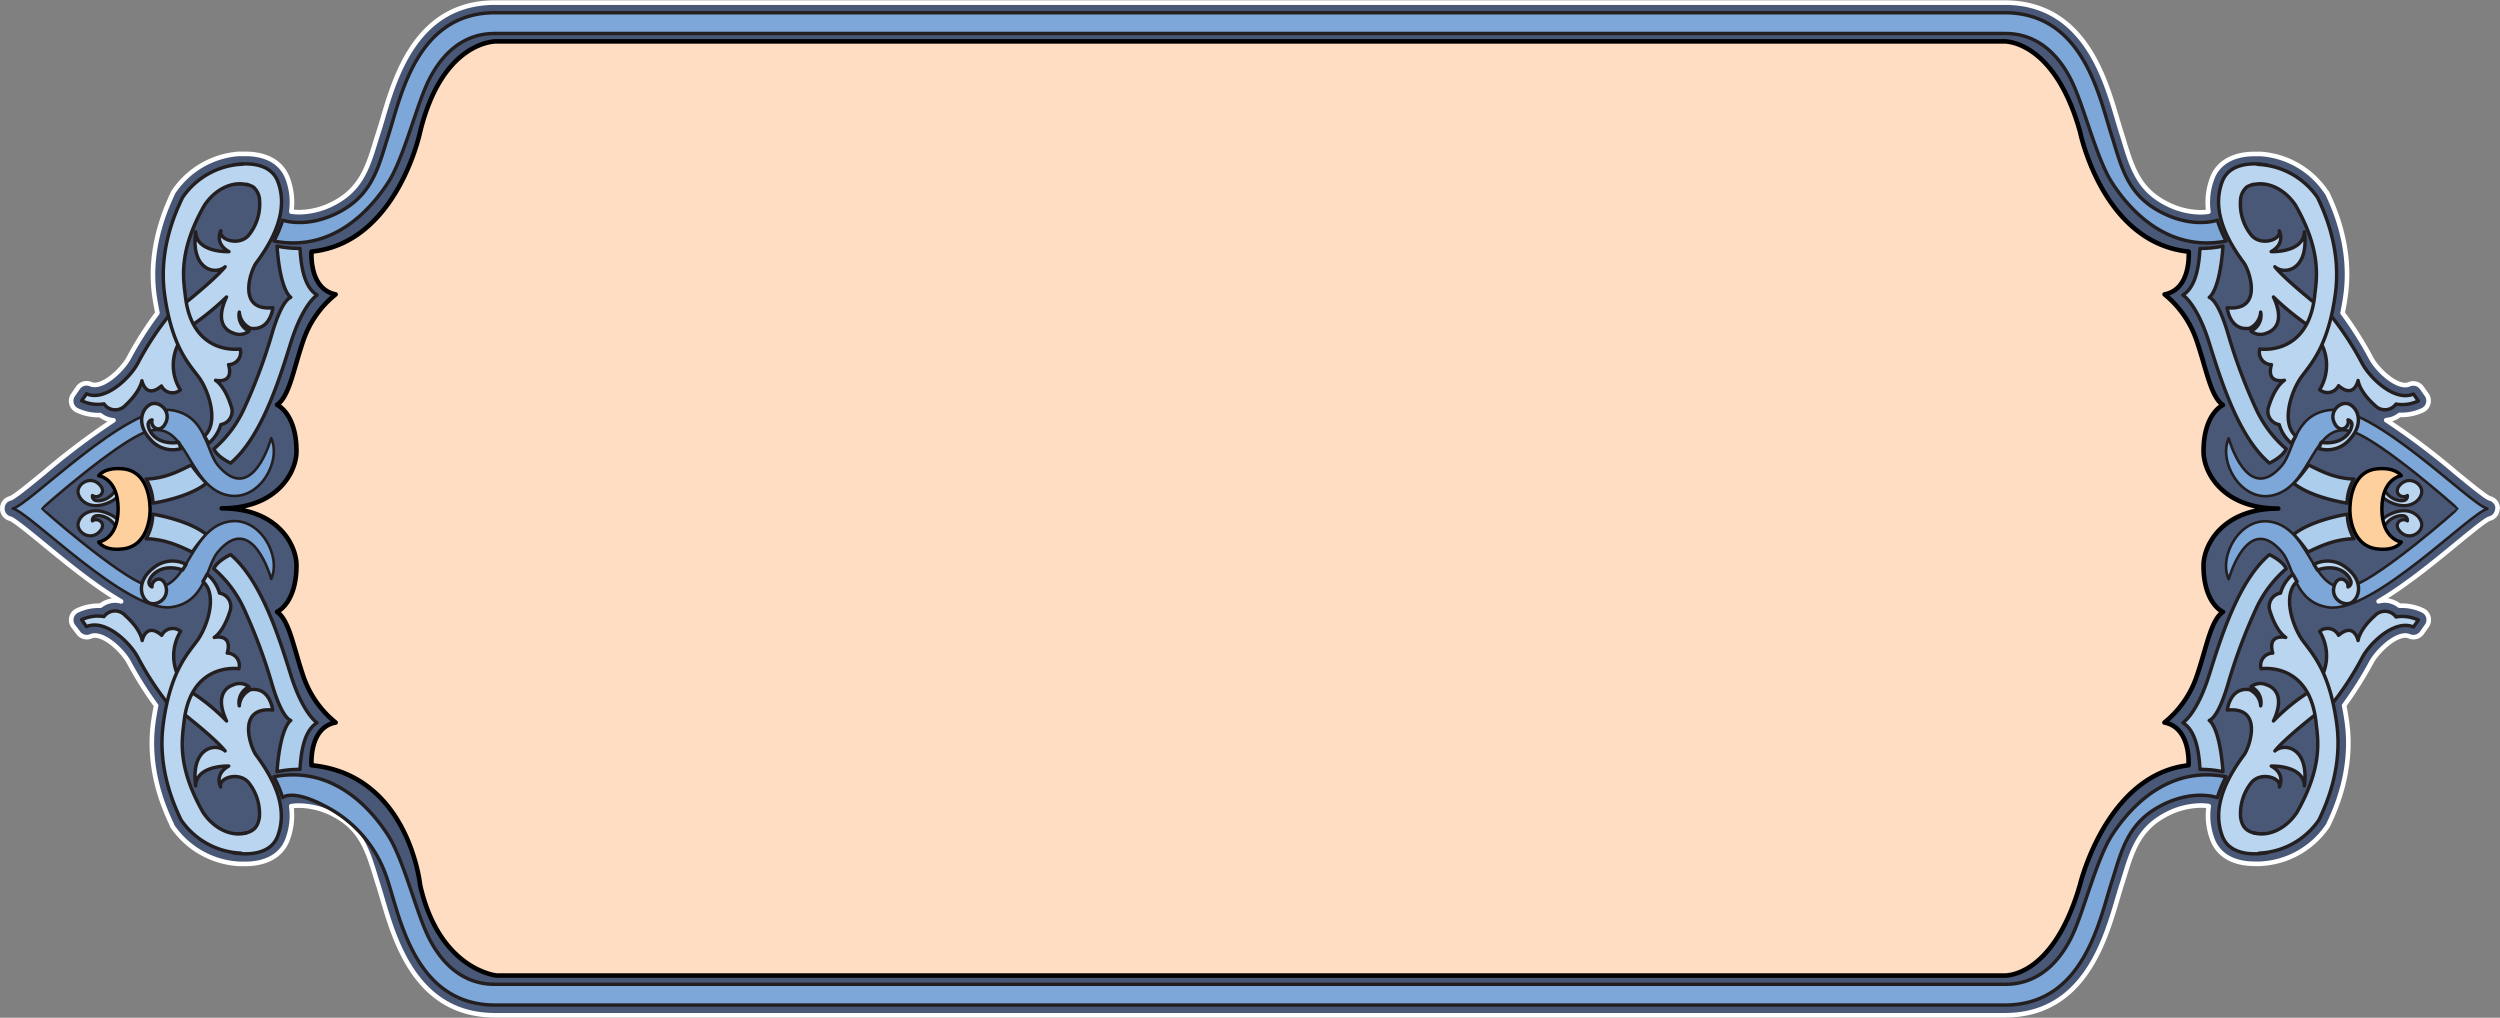 <?xml version="1.0" encoding="UTF-8"?> <svg xmlns="http://www.w3.org/2000/svg" id="Layer_1" data-name="Layer 1" viewBox="0 0 479.3 195.12"><rect x="0" y="0" width="479.3" height="195.12" fill="#808080" stroke="none"/> <defs> <style> .cls-1 { fill: #4a5878; stroke: #fff; } .cls-1, .cls-2, .cls-3, .cls-4, .cls-5, .cls-6, .cls-7, .cls-8 { stroke-linecap: round; stroke-linejoin: round; } .cls-1, .cls-8 { stroke-width: 0.88px; } .cls-2 { fill: #adcdec; } .cls-2, .cls-3, .cls-4, .cls-5, .cls-7 { stroke: #231f20; } .cls-2, .cls-4, .cls-6, .cls-7 { stroke-width: 0.66px; } .cls-3, .cls-7 { fill: #7da7d9; } .cls-3 { stroke-width: 0.5px; } .cls-4, .cls-5 { fill: #bad5f0; } .cls-5 { stroke-width: 0.62px; } .cls-6 { fill: #fed09e; } .cls-6, .cls-8 { stroke: #000; } .cls-8 { fill: #feddc2; } </style> </defs> <title>картуш_библиотека</title> <path class="cls-1" d="M478.86,97.42a2,2,0,0,0-1.56-1.88c-0.85-.34-3.77-2.74-6.35-4.85a137.06,137.06,0,0,0-13.46-10.14,4.66,4.66,0,0,0,2.55-1h0.48a9.55,9.55,0,0,0,4-.93,2,2,0,0,0,.73-2.93l-0.94-1.33a2,2,0,0,0-2.43-.68,1.84,1.84,0,0,1-.74.15c-2.27,0-5.43-3.08-6.53-5.12A69.11,69.11,0,0,0,449.12,60c0.22-1.06.42-2.2,0.59-3.45,1.27-9.34-2.36-17.05-3.56-19.59L446,36.8a16.54,16.54,0,0,0-12.54-7.28l-0.45,0h-0.1l-0.67,0c-4.09,0-7,1.66-8.12,4.66a12.93,12.93,0,0,0-.72,6.41,10.34,10.34,0,0,1-1.55.11,14.51,14.51,0,0,1-6.71-1.78c-5.46-2.86-6.56-7.44-8.26-12.94-0.29-.88-0.59-1.9-0.92-3-2.46-8.37-6.57-22.39-21.52-22.48H94.81c-14.94.08-19.05,14.1-21.51,22.48C73,24,72.67,25.05,72.36,26c-1.69,5.46-2.79,10-8.25,12.9a14.51,14.51,0,0,1-6.71,1.78,10.33,10.33,0,0,1-1.55-.11,12.91,12.91,0,0,0-.72-6.41c-1.15-3-4-4.66-8.12-4.66l-0.67,0h-0.1l-0.46,0A16.54,16.54,0,0,0,33.26,36.8a2,2,0,0,0-.11.21C32,39.55,28.32,47.26,29.59,56.6,29.76,57.84,30,59,30.18,60a67.49,67.49,0,0,0-5.52,8.68c-1.1,2-4.26,5.12-6.53,5.12a1.84,1.84,0,0,1-.74-0.15,2,2,0,0,0-2.43.68L14,75.72a2,2,0,0,0,.73,2.93,9.55,9.55,0,0,0,4,.93h0.48a4.65,4.65,0,0,0,2.55,1A137,137,0,0,0,8.35,90.69C5.77,92.81,2.86,95.2,2,95.54A2,2,0,0,0,.46,97.21a2,2,0,0,0,0,.29,2.1,2.1,0,0,0,0,.29A2,2,0,0,0,2,99.45c0.85,0.34,3.77,2.74,6.35,4.85,4.42,3.63,9.84,8.07,14.87,11a4.28,4.28,0,0,0-1.16-.17,4.58,4.58,0,0,0-2.81,1H18.78a9.55,9.55,0,0,0-4,.93A2,2,0,0,0,14,120L15,121.31a2,2,0,0,0,2.43.68,1.84,1.84,0,0,1,.74-0.15c2.27,0,5.43,3.08,6.53,5.12a69.88,69.88,0,0,0,5.23,8.31c-0.2,1-.39,2.08-0.55,3.24-1.28,9.34,2.36,17.05,3.56,19.59L33,158.32a16.54,16.54,0,0,0,13.08,7.31h0.13l0.79,0c4.09,0,7-1.66,8.12-4.66a12.93,12.93,0,0,0,.72-6.41,10.31,10.31,0,0,1,1.54-.11,14.51,14.51,0,0,1,6.71,1.78c5.46,2.86,6.56,7.44,8.26,12.94,0.29,0.88.59,1.9,0.92,3,2.46,8.38,6.57,22.39,21.52,22.48H384.49c14.94-.08,19.05-14.1,21.51-22.48,0.33-1.12.63-2.14,0.94-3.06,1.69-5.46,2.79-10,8.25-12.9a14.51,14.51,0,0,1,6.71-1.78,10.35,10.35,0,0,1,1.55.11,12.9,12.9,0,0,0,.72,6.41c1.15,3,4,4.66,8.12,4.66l0.79,0h0.13a16.54,16.54,0,0,0,13.08-7.31,2,2,0,0,0,.11-0.21c1.2-2.54,4.83-10.25,3.56-19.59-0.16-1.16-.34-2.24-0.55-3.24a71.38,71.38,0,0,0,5.23-8.3c1.1-2,4.26-5.12,6.53-5.12a1.84,1.84,0,0,1,.74.15,2,2,0,0,0,2.43-.68l0.94-1.33a2,2,0,0,0-.73-2.93,9.55,9.55,0,0,0-4-.93H460a4.57,4.57,0,0,0-2.81-1,4.28,4.28,0,0,0-1.16.17c5-2.92,10.45-7.36,14.87-11,2.58-2.12,5.49-4.51,6.35-4.85a2,2,0,0,0,1.56-1.88S478.86,97.45,478.86,97.42Z"></path> <path class="cls-2" d="M423.57,65.79c2.35,7.55,5.72,18.1,11.52,23,0,0,2.48-1.12,3.22-2.71a22.57,22.57,0,0,1-5.65-7.4,103.88,103.88,0,0,1-5.43-14.43c-0.73-2.57-2.13-6.59-3.67-7.25,0,0,2-1.1,2.63-9.82a19.78,19.78,0,0,1-4.4.44c-0.14,1.54-.29,7.18-3.29,8.94C418.51,56.55,421.22,58.24,423.57,65.79Z"></path> <path class="cls-2" d="M439.72,92.64c3.45,2.82,10.26,3.82,10.26,3.82a9.43,9.43,0,0,1,1.31-4.62c-4-.09-6.94-1.9-8.7-2.69A28.4,28.4,0,0,1,439.72,92.64Z"></path> <path class="cls-2" d="M423.57,129.33c2.35-7.55,5.72-18.1,11.52-23,0,0,2.63,1.23,3.22,2.71a22.57,22.57,0,0,0-5.65,7.4,103.85,103.85,0,0,0-5.43,14.43c-0.73,2.57-2.13,6.6-3.67,7.26,0,0,2,1.1,2.63,9.82a19.79,19.79,0,0,0-4.4-.44c-0.14-1.54-.29-7.18-3.29-8.94C418.51,138.57,421.22,136.88,423.57,129.33Z"></path> <path class="cls-2" d="M439.72,102.48c3.45-2.82,10.3-3.9,10.3-3.9a10,10,0,0,0,1.28,4.7c-4,.09-7.09,1.77-8.86,2.57A28.93,28.93,0,0,0,439.72,102.48Z"></path> <path class="cls-3" d="M476.86,97.5c-3-.54-22-20.11-30.46-18.86-6.63,1-6.62,7.85-8.83,10.52-6.66,8-10.28-5.12-10.28-5.12-2,4.42,2.23,12,8.11,11,8.16-1.48,7.78-15.1,16-12.15,5.3,1.89,19.71,14.44,19.74,14.65h0c0,0.21-14.45,12.76-19.74,14.65-8.26,2.95-7.88-10.67-16-12.15-5.88-1.07-10.14,6.54-8.11,11,0,0,3.62-13.16,10.28-5.12,2.21,2.67,2.2,9.53,8.83,10.52,8.46,1.26,27.43-18.32,30.46-18.86h0Z"></path> <path class="cls-4" d="M441.79,44.46c0.95,7.21-3.71,8.37-5.65,6.69,2,2.49,8.42,7.56,8.42,7.56a14.28,14.28,0,0,1-1.34,4.14,50.74,50.74,0,0,1-7.35-5.91c1.95,4.17.69,6.25-1.33,6.93a2.92,2.92,0,0,1-3-.39,3.3,3.3,0,0,0,1.88-3.64,3.71,3.71,0,0,1-2.15,3.1C427.45,63.48,427,59,427,59c6.94,0.67,4.31-7,3.23-8.56-4.38-5.86-5.93-11-4.18-15.63s8.55-3.17,8.55-3.17a5.17,5.17,0,0,1-.55,3.6,5.21,5.21,0,0,0-3.28.6,3.57,3.57,0,0,0-1.22,2.6,9.51,9.51,0,0,0,1.89,6.4c1.74,2.51,6,1.21,5.54-.6,0,0,1.3,2.42-1.55,4C435.41,48.25,441.62,48.51,441.79,44.46Z"></path> <path class="cls-5" d="M456.3,91.6l-1.19-.07a5.28,5.28,0,0,0,3.15,4.75c3.3,1.59,5.62,0,6-1.69s-2.14-3.43-3.92-1.82,0.1,3,1.2,2.22a0.86,0.86,0,0,1-.84,1C459.75,96.12,457,95.53,456.3,91.6Z"></path> <path class="cls-5" d="M456.3,103.26l-1.19.07a5.28,5.28,0,0,1,3.15-4.75c3.3-1.59,5.62,0,6,1.69s-2.14,3.43-3.92,1.82,0.1-3,1.2-2.22a0.86,0.86,0,0,0-.84-1C459.75,98.74,457,99.33,456.3,103.26Z"></path> <path class="cls-4" d="M441.79,150.66c0.95-7.21-3.71-8.37-5.65-6.69,2-2.49,8.06-7.19,8.06-7.19a17.52,17.52,0,0,0-1.71-4,37.56,37.56,0,0,0-6.62,5.44c1.95-4.17.69-6.25-1.33-6.93a2.92,2.92,0,0,0-3,.39,3.29,3.29,0,0,1,1.88,3.64,3.71,3.71,0,0,0-2.15-3.1c-3.77-.54-4.25,3.91-4.25,3.91,6.94-.67,4.31,7,3.23,8.56-4.38,5.86-5.93,11-4.18,15.62s8.55,3.17,8.55,3.17a5.16,5.16,0,0,0-.52-3.58c-3.38,0-4.26-1.34-4.53-3.23a9.52,9.52,0,0,1,1.89-6.4c1.74-2.51,6-1.21,5.54.6,0,0,1.3-2.42-1.55-4C435.41,146.87,441.62,146.61,441.79,150.66Z"></path> <path class="cls-4" d="M444.3,109.28l-0.67-1.08a5.63,5.63,0,0,1,6.06.54c3.17,2.29,2.9,5.25,1.48,6.54s-4.31-.27-3.7-2.76,2.83-1.41,2.69,0a0.91,0.91,0,0,0,.47-1.28C450.3,110.23,448.35,107.93,444.3,109.28Z"></path> <path class="cls-4" d="M445,84.82L444.59,86a5.63,5.63,0,0,0,5.84-1.7c2.67-2.86,1.83-5.71.19-6.7s-4.18,1.1-3.1,3.42,3.05,0.84,2.64-.52a0.91,0.91,0,0,1,.71,1.16C450.74,82.74,449.26,85.37,445,84.82Z"></path> <path class="cls-4" d="M455.35,77.75c-2.25-2-3.08-3.75-3.26-4.8,0,0-.72,3.6-3.74,1a2.36,2.36,0,0,1-3.63.76,9,9,0,0,0-.16-9.67c1.37-.55.84-4,2.1-4.81a57.21,57.21,0,0,1,6.22,9.45c1.55,2.88,6.28,7.4,9.83,5.86l0.94,1.33a7.3,7.3,0,0,1-4.29.6A2.61,2.61,0,0,1,455.35,77.75Z"></path> <path class="cls-4" d="M455.35,118c-2.25,2-3.08,3.75-3.26,4.8,0,0-.72-3.6-3.74-1a2.36,2.36,0,0,0-3.63-.76,9,9,0,0,1-.16,9.67c1.37,0.55.84,4,2.1,4.81a57.21,57.21,0,0,0,6.22-9.45c1.55-2.88,6.28-7.4,9.83-5.86l0.94-1.33a7.3,7.3,0,0,0-4.29-.6A2.61,2.61,0,0,0,455.35,118Z"></path> <path class="cls-6" d="M456.65,97.56c0,5.9,3.73,6.35,3.73,6.35s-1,1.79-4.68,1.32c-5.3-.67-5.2-7.45-5.17-7.67s-0.15-7.13,5.17-7.67c3.61-.37,4.68,1.32,4.68,1.32S456.66,91.66,456.65,97.56Z"></path> <path class="cls-4" d="M431.94,35.41c2.71-.69,6,0.73,8.15,3.92,5.18,9.06,4,14.41,3.67,17.47-1.32,11.53-10.51,10.11-10.51,10.11a2.36,2.36,0,0,0,2.23,3c-1.08,3.84,2.49,3,2.49,3-0.88.6-2.09,2.09-3,5a2.61,2.61,0,0,0,2,3.5A7.3,7.3,0,0,0,439.32,85l0.81-1.41c-2.9-2.56-.81-8.76,1.14-11.39s5.12-6,6.46-15.83c1.15-8.39-1.91-15.35-3.39-18.47h0a14.67,14.67,0,0,0-11.45-6.38"></path> <path class="cls-4" d="M432.19,159.71c2.71,0.69,6-.73,8.15-3.92,5.18-9.06,4-14.41,3.67-17.47-1.32-11.53-10.51-10.11-10.51-10.11a2.36,2.36,0,0,1,2.23-3c-1.08-3.84,2.49-3,2.49-3-0.88-.6-2.09-2.09-3-5a2.61,2.61,0,0,1,2-3.5,7.3,7.3,0,0,1,2.36-3.63l0.81,1.41c-2.9,2.56-.81,8.76,1.14,11.39s5.12,6,6.46,15.83c1.15,8.39-1.91,15.35-3.39,18.47h0a14.67,14.67,0,0,1-11.45,6.38"></path> <path class="cls-2" d="M55.73,65.79c-2.35,7.55-5.72,18.1-11.52,23,0,0-2.48-1.12-3.22-2.71a22.57,22.57,0,0,0,5.65-7.4,103.88,103.88,0,0,0,5.43-14.43c0.73-2.57,2.13-6.59,3.67-7.25,0,0-2-1.1-2.63-9.82a19.78,19.78,0,0,0,4.4.44c0.14,1.54.29,7.18,3.29,8.94C60.79,56.55,58.08,58.24,55.73,65.79Z"></path> <path class="cls-2" d="M39.59,92.64c-3.45,2.82-10.26,3.82-10.26,3.82A9.43,9.43,0,0,0,28,91.84c4-.09,6.94-1.9,8.7-2.69A28.4,28.4,0,0,0,39.59,92.64Z"></path> <path class="cls-2" d="M55.73,129.33c-2.35-7.55-5.72-18.1-11.52-23,0,0-2.63,1.23-3.22,2.71a22.57,22.57,0,0,1,5.65,7.4,103.85,103.85,0,0,1,5.43,14.43c0.73,2.57,2.13,6.6,3.67,7.26,0,0-2,1.1-2.63,9.82a19.79,19.79,0,0,1,4.4-.44c0.14-1.54.29-7.18,3.29-8.94C60.79,138.57,58.08,136.88,55.73,129.33Z"></path> <path class="cls-2" d="M39.59,102.48c-3.45-2.82-10.3-3.9-10.3-3.9a10,10,0,0,1-1.28,4.7c4,0.09,7.09,1.77,8.86,2.57A28.93,28.93,0,0,1,39.59,102.48Z"></path> <path class="cls-3" d="M2.44,97.5c3-.54,22-20.11,30.46-18.86,6.63,1,6.62,7.85,8.83,10.52C48.39,97.19,52,84,52,84c2,4.42-2.23,12-8.11,11-8.16-1.48-7.78-15.1-16-12.15C22.56,84.73,8.15,97.29,8.11,97.5h0c0,0.21,14.45,12.76,19.74,14.65,8.26,2.95,7.88-10.67,16-12.15C49.77,98.94,54,106.55,52,111c0,0-3.62-13.16-10.28-5.12-2.21,2.67-2.2,9.53-8.83,10.52C24.44,117.61,5.47,98,2.44,97.5h0Z"></path> <path class="cls-4" d="M37.51,44.46c-0.95,7.21,3.71,8.37,5.65,6.69-2,2.49-8.42,7.56-8.42,7.56a14.28,14.28,0,0,0,1.34,4.14,50.74,50.74,0,0,0,7.35-5.91c-1.95,4.17-.69,6.25,1.33,6.93a2.92,2.92,0,0,0,3-.39,3.3,3.3,0,0,1-1.88-3.64,3.71,3.71,0,0,0,2.15,3.1C51.85,63.48,52.32,59,52.32,59c-6.94.67-4.31-7-3.23-8.56,4.38-5.86,5.93-11,4.18-15.63s-8.55-3.17-8.55-3.17a5.17,5.17,0,0,0,.55,3.6,5.21,5.21,0,0,1,3.28.6,3.57,3.57,0,0,1,1.22,2.6,9.51,9.51,0,0,1-1.89,6.4c-1.74,2.51-6,1.21-5.54-.6,0,0-1.3,2.42,1.55,4C43.89,48.25,37.68,48.51,37.51,44.46Z"></path> <path class="cls-5" d="M23,91.6l1.19-.07A5.28,5.28,0,0,1,21,96.28c-3.3,1.59-5.62,0-6-1.69s2.14-3.43,3.92-1.82-0.1,3-1.2,2.22a0.86,0.86,0,0,0,.84,1C19.55,96.12,22.31,95.53,23,91.6Z"></path> <path class="cls-5" d="M23,103.26l1.19,0.07A5.28,5.28,0,0,0,21,98.58c-3.3-1.59-5.62,0-6,1.69s2.14,3.43,3.92,1.82-0.1-3-1.2-2.22a0.86,0.86,0,0,1,.84-1C19.55,98.74,22.31,99.33,23,103.26Z"></path> <path class="cls-4" d="M37.51,150.66c-0.95-7.21,3.71-8.37,5.65-6.69-2-2.49-8.06-7.19-8.06-7.19a17.52,17.52,0,0,1,1.71-4,37.56,37.56,0,0,1,6.62,5.44c-1.95-4.17-.69-6.25,1.33-6.93a2.92,2.92,0,0,1,3,.39,3.29,3.29,0,0,0-1.88,3.64,3.71,3.71,0,0,1,2.15-3.1c3.77-.54,4.25,3.91,4.25,3.91-6.94-.67-4.31,7-3.23,8.56,4.38,5.86,5.93,11,4.18,15.62s-8.55,3.17-8.55,3.17a5.16,5.16,0,0,1,.52-3.58c3.38,0,4.26-1.34,4.53-3.23a9.52,9.52,0,0,0-1.89-6.4c-1.74-2.51-6-1.21-5.54.6,0,0-1.3-2.42,1.55-4C43.89,146.87,37.68,146.61,37.51,150.66Z"></path> <path class="cls-4" d="M35,109.28l0.67-1.08a5.63,5.63,0,0,0-6.06.54c-3.17,2.29-2.9,5.25-1.48,6.54s4.31-.27,3.7-2.76-2.83-1.41-2.69,0a0.91,0.91,0,0,1-.47-1.28C29,110.23,31,107.93,35,109.28Z"></path> <path class="cls-4" d="M34.26,84.82L34.72,86a5.63,5.63,0,0,1-5.84-1.7c-2.67-2.86-1.83-5.71-.19-6.7s4.18,1.1,3.1,3.42-3.05.84-2.64-.52a0.91,0.91,0,0,0-.71,1.16C28.56,82.74,30,85.37,34.26,84.82Z"></path> <path class="cls-4" d="M24,77.75C26.2,75.73,27,74,27.21,73c0,0,.72,3.6,3.74,1a2.36,2.36,0,0,0,3.63.76A9,9,0,0,1,34.74,65c-1.37-.55-0.84-4-2.1-4.81a57.21,57.21,0,0,0-6.22,9.45c-1.55,2.88-6.28,7.4-9.83,5.86l-0.94,1.33a7.3,7.3,0,0,0,4.29.6A2.61,2.61,0,0,0,24,77.75Z"></path> <path class="cls-4" d="M24,118c2.25,2,3.08,3.75,3.26,4.8,0,0,.72-3.6,3.74-1a2.36,2.36,0,0,1,3.63-.76,9,9,0,0,0,.16,9.67c-1.37.55-.84,4-2.1,4.81A57.21,57.21,0,0,1,26.42,126c-1.55-2.88-6.28-7.4-9.83-5.86l-0.94-1.33a7.3,7.3,0,0,1,4.29-.6A2.61,2.61,0,0,1,24,118Z"></path> <path class="cls-6" d="M22.65,97.56c0,5.9-3.73,6.35-3.73,6.35s1,1.79,4.68,1.32c5.3-.67,5.2-7.45,5.17-7.67s0.15-7.13-5.17-7.67c-3.61-.37-4.68,1.32-4.68,1.32S22.64,91.66,22.65,97.56Z"></path> <path class="cls-4" d="M47.36,35.41c-2.71-.69-6,0.73-8.15,3.92-5.18,9.06-4,14.41-3.67,17.47,1.32,11.53,10.51,10.11,10.51,10.11a2.36,2.36,0,0,1-2.23,3c1.08,3.84-2.49,3-2.49,3,0.88,0.6,2.09,2.09,3,5a2.61,2.61,0,0,1-2,3.5A7.3,7.3,0,0,1,40,85l-0.81-1.41C42.07,81,40,74.79,38,72.16s-5.12-6-6.46-15.83C30.43,47.94,33.49,41,35,37.86h0a14.67,14.67,0,0,1,11.45-6.38"></path> <path class="cls-4" d="M47.11,159.71c-2.71.69-6-.73-8.15-3.92-5.18-9.06-4-14.41-3.67-17.47,1.32-11.53,10.51-10.11,10.51-10.11a2.36,2.36,0,0,0-2.23-3c1.08-3.84-2.49-3-2.49-3,0.88-.6,2.09-2.09,3-5a2.61,2.61,0,0,0-2-3.5,7.3,7.3,0,0,0-2.36-3.63l-0.81,1.41c2.9,2.56.81,8.76-1.14,11.39s-5.12,6-6.46,15.83c-1.15,8.39,1.91,15.35,3.39,18.47h0a14.67,14.67,0,0,0,11.45,6.38"></path> <path class="cls-7" d="M404.88,160.17c-2.71,4.21-5.13,13.44-7.09,18.07-1.66,4-5.55,10.47-13.31,10.47H94.82c-7.76,0-11.65-6.47-13.31-10.47-2-4.63-4.38-13.86-7.09-18.07-3.21-5-10.49-13.47-21.91-11.25a23.13,23.13,0,0,1,1.67,4s1.76-1.72,8,1.56a23.86,23.86,0,0,1,12.07,14.08c2.43,7.22,5.19,24,20.55,24.13H384.48c15.36-.09,18.12-16.91,20.55-24.13,1.77-5.7,3-10.8,9.23-14.08s10.85-1.56,10.85-1.56a23.13,23.13,0,0,1,1.67-4C415.37,146.7,408.09,155.18,404.88,160.17Z"></path> <path class="cls-7" d="M425.11,42.21s-4.59,1.72-10.85-1.56-7.47-8.37-9.23-14.08c-2.43-7.22-5.19-24-20.55-24.13H94.82C79.46,2.53,76.7,19.35,74.27,26.57c-1.77,5.7-3,10.8-9.23,14.08s-10.85,1.56-10.85,1.56a23.14,23.14,0,0,1-1.67,4c11.41,2.23,18.69-6.26,21.91-11.25,2.71-4.21,5.13-13.44,7.09-18.07,1.66-4,5.55-10.47,13.31-10.47H384.48c7.76,0,11.65,6.47,13.31,10.47,2,4.63,4.38,13.86,7.09,18.07,3.21,5,10.49,13.47,21.91,11.25A23.14,23.14,0,0,1,425.11,42.21Z"></path> <path class="cls-8" d="M422.46,108.43c0-3.91,3.62-10.93,14.32-10.93-10.7,0-14.32-7-14.32-10.93,0-7.31,3.72-8.91,3.72-8.91-2.42-1.73-3.14-6.92-5.13-12.62A19.42,19.42,0,0,0,415,56.44c5.19-1,4.61-8.2,4.61-8.2-16.52-1.68-20.81-22.94-20.81-22.94-5-17.9-14.68-17.37-14.68-17.37H95.21S84.87,7.59,80.54,25.3c0,0-4.4,21.26-20.81,22.94,0,0-.57,7.16,4.61,8.2A19.42,19.42,0,0,0,58.25,65c-2,5.7-2.7,10.89-5.13,12.62,0,0,3.72,1.6,3.72,8.91,0,3.91-3.62,10.93-14.32,10.93,10.7,0,14.32,7,14.32,10.93,0,7.31-3.72,8.91-3.72,8.91,2.42,1.73,3.14,6.92,5.13,12.63a19.41,19.41,0,0,0,6.09,8.59c-5.19,1-4.61,8.2-4.61,8.2,18.67,1.81,20.81,22.94,20.81,22.94,3.68,16.33,14.68,17.37,14.68,17.37H384.09s9.38,0.84,14.68-17.37c0,0,5-21.13,20.81-22.94,0,0,.57-7.17-4.61-8.2a19.41,19.41,0,0,0,6.09-8.59c2-5.7,2.7-10.9,5.13-12.63C426.18,117.34,422.46,115.74,422.46,108.43Z"></path> </svg> 